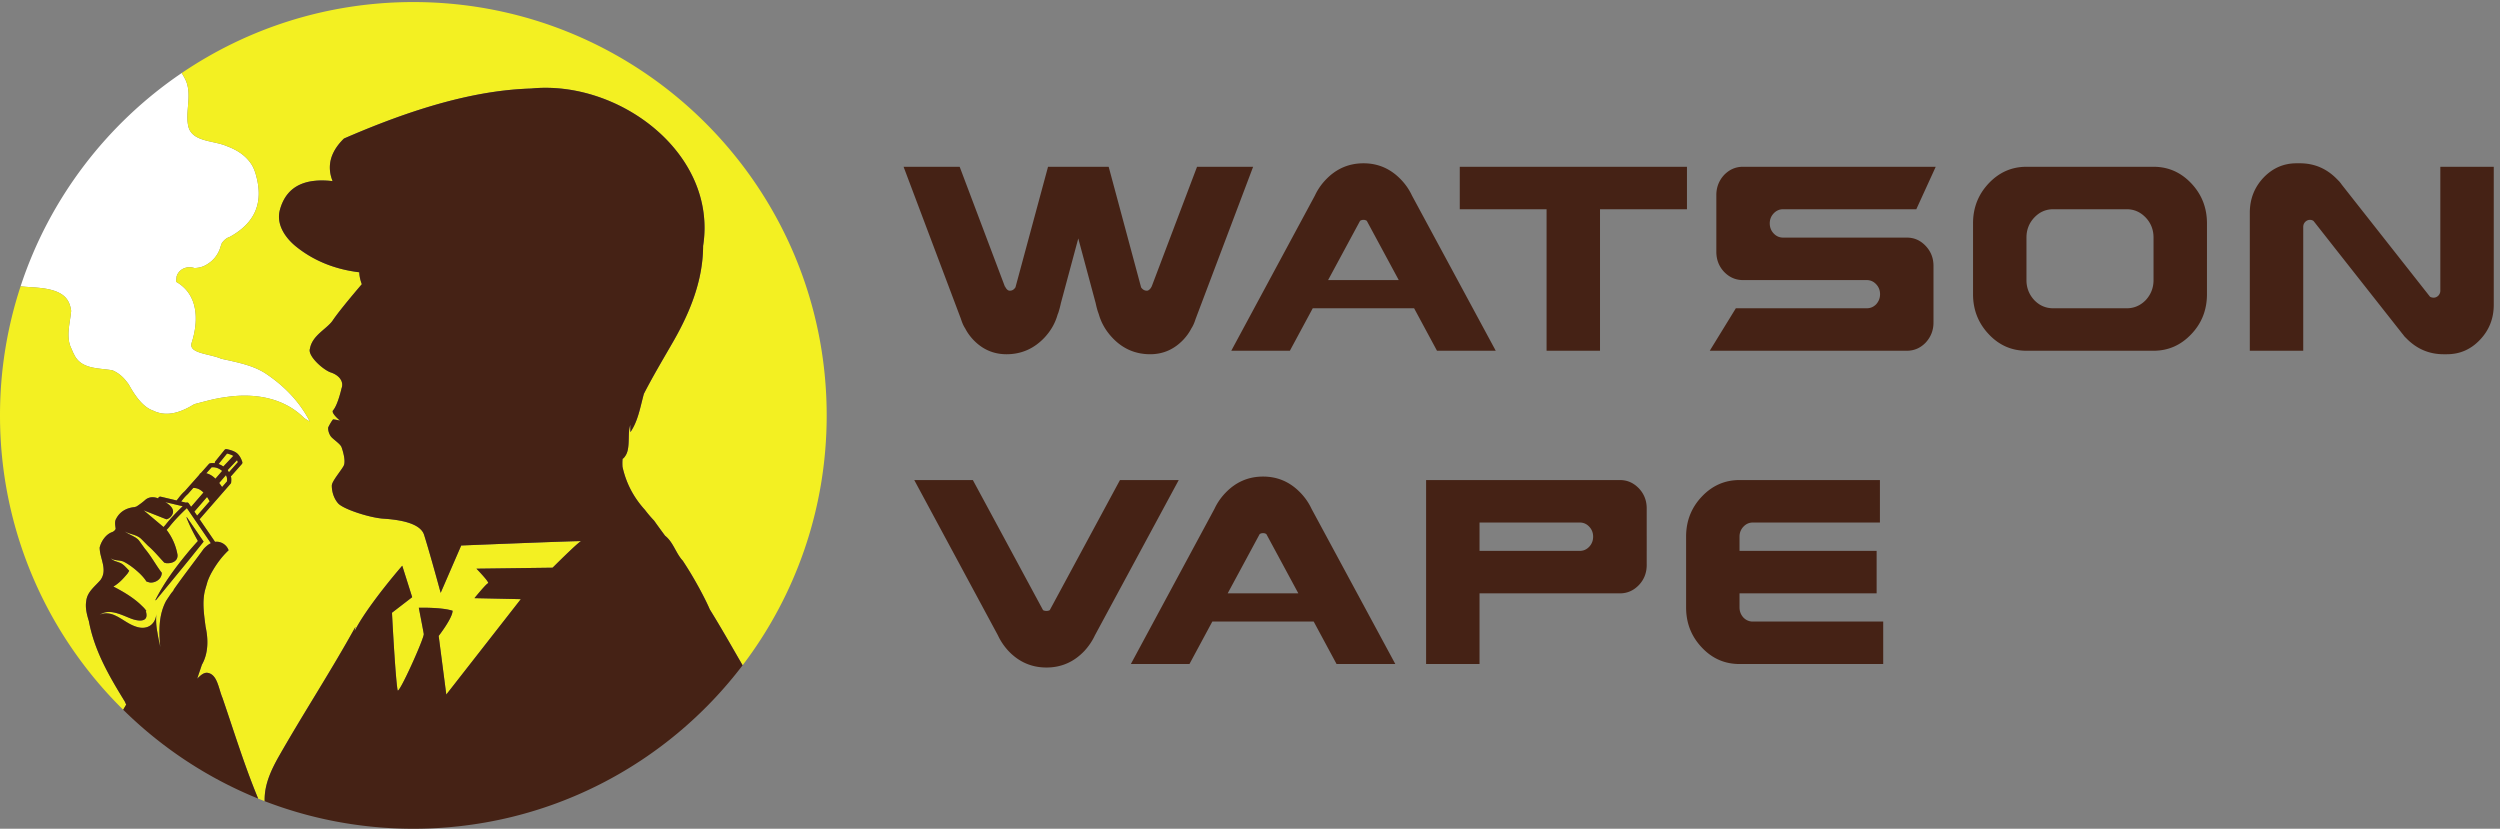 <svg xmlns="http://www.w3.org/2000/svg" height="352.32" width="1062.813" xml:space="preserve"><rect width="100%" height="100%" fill="#808080" stroke="none"/><path style="fill:#452215;fill-opacity:1;fill-rule:nonzero;stroke:none" d="M3111.09 1562.87c-10.68 11.31-19.36 23.51-26.04 36.59-5.01 7.42-9.51 17.5-13.52 30.23l-183.3 486.25h179.29l144.74-383.38.5.53c2.01-4.25 4.18-7.43 6.51-9.55 2.67-2.48 5.51-3.71 8.52-3.71 6.01 0 11.02 2.3 15.02 6.9 1 1.05 2.01 2.29 3.01 3.7l104.17 385.51h193.82l103.67-385.51c1-1.41 2-2.65 3-3.7 4.34-4.6 9.52-6.9 15.53-6.9 2.67 0 5.34 1.23 8.02 3.71 2.66 2.12 5 5.3 7.01 9.55v-.53l145.24 383.38h179.29l-183.8-486.25c-4.01-12.73-8.52-22.81-13.52-30.23-6.69-13.08-15.36-25.28-26.05-36.59-29.38-30.76-64.6-46.14-105.67-46.14-47.41 0-87.65 17.51-120.7 52.5-20.71 21.92-35.06 46.49-43.07 73.71-1 3.19-2.18 6.54-3.51 10.08-2.68 8.48-5 17.5-7.01 27.04l-55.59 206.8-55.59-206.8c-2.01-9.54-4.35-18.56-7.01-27.04-1-3.54-2.18-6.73-3.51-9.55-7.68-27.57-21.87-52.32-42.57-74.24-33.39-34.99-73.62-52.5-120.7-52.5-41.4 0-76.8 15.38-106.18 46.14M4471.04 1753.76l-102.17 189.31c-3 2.13-6.51 3.18-10.51 3.18-4.35 0-8.02-1.05-11.02-3.18l-102.17-189.31zm-535.38-225.89 267.44 496.33c8.34 18.03 19.69 34.65 34.05 49.85 33.39 35.34 73.79 53.02 121.21 53.02 47.07 0 87.3-17.68 120.69-53.02 14.36-15.2 25.71-31.82 34.06-49.85l267.94-496.33h-187.81l-73.12 135.76h-324.03l-73.13-135.76h-187.3M4943.52 1527.87v452.32h-277.46v135.75h726.2v-135.75H5114.3v-452.32h-170.78M5465.08 1527.87l83.41 135.76h418.42c11.69 0 21.7 4.23 30.05 12.72 8.34 9.19 12.52 19.97 12.52 32.35 0 12.36-4.18 22.97-12.52 31.81-8.35 8.83-18.36 13.25-30.05 13.25h-395.65c-23.38 0-43.57 8.84-60.6 26.52-16.36 17.67-24.54 39.06-24.54 64.17v180.82c0 24.73 8.18 46.12 24.54 64.16 17.03 17.67 37.22 26.51 60.6 26.51h616.17l-62.08-135.75h-425.88c-11.69 0-21.71-4.42-30.05-13.25-8.35-8.85-12.52-19.45-12.52-31.82 0-12.73 4.17-23.51 12.52-32.35 8.34-8.84 18.36-13.25 30.05-13.25h395.65c23.37 0 43.4-8.85 60.1-26.51 16.7-17.69 25.04-38.9 25.04-63.64v-181.35c0-24.75-8.34-46.14-25.04-64.17-16.7-17.32-36.73-25.98-60.1-25.98h-630.04M6797.98 1663.63c23.37 0 43.58 8.65 60.6 25.98 16.7 18.03 25.05 39.41 25.05 64.15v135.76c0 25.09-8.35 46.48-25.05 64.16-17.02 17.68-37.23 26.51-60.6 26.51H6563.1c-23.72 0-43.91-8.83-60.6-26.51-16.7-17.68-25.05-39.07-25.05-64.16v-135.76c0-24.74 8.35-46.12 25.05-64.15 16.69-17.33 36.88-25.98 60.6-25.98zm-320.53-135.76c-47.41 0-87.64 17.68-120.69 53.03-33.39 35.35-50.09 77.95-50.09 127.8v226.42c0 49.84 16.7 92.44 50.09 127.8 33.38 35.34 73.62 53.02 120.69 53.02h406.18c47.08 0 87.3-17.68 120.7-53.02 33.38-35.36 50.08-77.96 50.08-127.8V1708.7c0-50.21-16.7-92.8-50.08-127.8-33.4-35.35-73.62-53.03-120.7-53.03h-406.18M7810.87 1516.73c-47.08 0-87.32 17.51-120.7 52.5a18.18 18.18 0 0 0-3.51 3.71h-.5l-6.01 7.96c-1.34 1.41-2.51 2.82-3.51 4.24l-204.33 259.31-77.13 98.09c-1 .71-2.18 1.41-3.51 2.12-2.68 1.06-5.34 1.59-8.01 1.59-6.01 0-11.19-2.3-15.53-6.89-4.01-4.24-6-9.54-6-15.91v-395.58h-170.79v441.19c0 43.48 14.52 80.77 43.57 111.88 29.38 30.76 64.61 46.13 105.68 46.13h11.02c47.08 0 87.3-17.68 120.7-53.02l3-3.18h.5l6.51-7.95c1-1.43 2.01-2.84 3-4.25l281.47-357.4c1.01-1.06 2.17-1.77 3.51-2.12 2.67-1.06 5.51-1.6 8.52-1.6 5.66 0 10.67 2.13 15.02 6.37 4.33 4.6 6.51 9.89 6.51 15.91v396.11h170.78v-441.18c0-43.84-14.7-81.14-44.08-111.89-29.04-30.76-64.27-46.14-105.67-46.14h-10.51M3223.83 567.852c-14.36 15.558-25.71 32.359-34.06 50.378l-267.44 496.34h187.31l91.65-169.691 132.72-246.047c3.01-1.773 6.68-2.652 11.02-2.652 4 0 7.51.879 10.52 2.652l224.37 415.738h187.81l-267.94-496.34c-8.35-18.019-19.71-34.82-34.06-50.378-33.39-34.993-73.62-52.493-120.7-52.493-47.42 0-87.82 17.5-121.2 52.493M4150.06 752.391l-102.17 189.3c-3 2.129-6.51 3.188-10.51 3.188-4.35 0-8.02-1.059-11.02-3.188l-102.17-189.3zM3614.68 526.5l267.44 496.33c8.34 18.03 19.69 34.64 34.06 49.84 33.38 35.35 73.78 53.03 121.2 53.03 47.07 0 87.3-17.68 120.69-53.03 14.36-15.2 25.71-31.81 34.06-49.84l267.94-496.33h-187.81l-73.12 135.75h-324.03l-73.12-135.75h-187.31M5049.75 888.141c11.68 0 21.7 4.418 30.05 13.25 8.34 8.839 12.52 19.629 12.52 32.347 0 12.371-4.18 22.981-12.52 31.821-8.35 8.832-18.37 13.25-30.05 13.25h-320.53v-90.668zM4558.44 526.5v588.07h619.52c23.36 0 43.57-8.85 60.6-26.52 16.69-17.68 25.04-39.07 25.04-64.16V843.07c0-25.109-8.35-46.488-25.04-64.172-17.03-17.679-37.24-26.507-60.6-26.507h-448.74V526.5h-170.78M5560.29 526.5c-47.41 0-87.64 17.672-120.7 53.02-33.39 35.351-50.08 77.949-50.08 127.8v226.418c0 49.852 16.69 92.452 50.08 127.802 33.39 35.35 73.62 53.03 120.7 53.03h448.74V978.809h-406.17c-11.69 0-21.71-4.418-30.05-13.25-8.35-8.84-12.52-19.45-12.52-31.821v-45.597h438.23v-135.75h-438.23V707.32c0-12.379 4.17-23.16 12.52-32.351 8.34-8.477 18.36-12.719 30.05-12.719h416.69V526.5h-459.26" transform="matrix(.133 0 0 -.133 0 352.32)"/><path style="fill:#fff;fill-opacity:1;fill-rule:nonzero;stroke:none" d="M845.445 1457.54a225.683 225.683 0 0 1-22.351 11.87c-26.164 12.06-55.742 19.52-85.918 26.31-10.063 2.26-20.188 4.45-30.274 6.71-36.539 16.15-104.699 16.42-94.504 50.23 23.618 72.19 21.204 155.92-49.773 195.77 0 0 1.879 12.35 1.785 16.24a38.36 38.36 0 0 0 6.289 13.12c11.199 15.11 32.035 20.85 50.531 14.46 5.075.1 10.161.61 15.18 1.61 10.047 2 19.832 5.98 29.082 12.59 3.871 2.5 7.555 5.3 11.02 8.37 13.855 12.29 24.246 28.95 29.293 48.32a98.687 98.687 0 0 1 3.121 8.53c2.125 2.96 4.379 5.75 6.867 8.31 4.984 5.12 10.918 9.32 18.68 11.87 4.148 2.28 8.195 4.63 12.136 7.07 59.09 36.51 93.582 90.61 75.739 173.61a284.106 284.106 0 0 1-6.379 24.45c-2.61 7.77-5.551 15.19-9.309 22.04-13.933 23.89-34.211 40.52-57.586 52.41-7.886 4.05-16.113 7.57-24.66 10.74-42.055 18.35-111.773 12.76-122.816 64.4-10.688 49.57 16.07 105.58-12.61 154.93-2.508 4.81-5.277 9.49-8.179 14.11-239.555-162.39-422.899-401.38-515.004-681.77 19.36-2.31 40.425-2.7 63.535-5.27 67.996-7.57 88.887-31.07 96.211-62.61.816-3.51 1.461-7.12 1.945-10.84-3.519-36.53-15.148-75.88-3.492-110.2a80.115 80.115 0 0 1 5.523-12.62c1.825-5.35 4.024-10.2 6.543-14.65 22.168-49.92 79.047-44.4 123.453-52.34 2.864-1.26 5.684-2.61 8.454-4.09 14.644-7.8 25.457-18.04 34.562-29.24 3.035-3.69 5.895-7.49 8.715-11.36 17.41-31.3 39.609-65.09 68.598-80a73.732 73.732 0 0 1 9.921-4.25c45.532-22.21 91.579-3.56 131.059 20.67 4.875 1.34 9.848 2.64 14.828 3.96 20.918 5.53 41.996 11.1 62.781 15.01 6.93 1.31 13.825 2.43 20.664 3.31 89.543 14.09 186.083.75 253.411-66.84 5.851-3.92 11.738-7.54 17.699-10.83-33.602 65.87-85.242 116.94-144.77 155.89" transform="matrix(.133 0 0 -.133 0 352.32)"/><path style="fill:#f3f022;fill-opacity:1;fill-rule:nonzero;stroke:none" d="M1321.21 2642.43c-274.37 0-529.198-83.65-740.401-226.82 2.902-4.62 5.671-9.3 8.179-14.11 28.68-49.35 1.922-105.36 12.61-154.93 11.043-51.64 80.761-46.05 122.816-64.4 8.547-3.17 16.774-6.69 24.66-10.74 23.375-11.89 43.653-28.52 57.586-52.41 3.758-6.85 6.699-14.27 9.309-22.04a284.106 284.106 0 0 0 6.379-24.45c17.843-83-16.649-137.1-75.739-173.61a271.252 271.252 0 0 0-12.136-7.07c-7.762-2.55-13.696-6.75-18.68-11.87-2.488-2.56-4.742-5.35-6.867-8.31a98.687 98.687 0 0 0-3.121-8.53c-5.047-19.37-15.438-36.03-29.293-48.32a91.388 91.388 0 0 0-11.02-8.37c-9.25-6.61-19.035-10.59-29.082-12.59-5.019-1-10.105-1.51-15.18-1.61-18.496 6.39-39.332.65-50.531-14.46a38.36 38.36 0 0 1-6.289-13.12c.094-3.89-1.785-16.24-1.785-16.24 70.977-39.85 73.391-123.58 49.773-195.77-10.195-33.81 57.965-34.08 94.504-50.23 10.086-2.26 20.211-4.45 30.274-6.71 30.176-6.79 59.754-14.25 85.918-26.31 7.812-3.6 15.258-7.58 22.351-11.87 59.528-38.95 111.168-90.02 144.77-155.89-5.961 3.29-11.848 6.91-17.699 10.83-67.328 67.59-163.868 80.93-253.411 66.84-6.839-.88-13.734-2-20.664-3.31-20.785-3.91-41.863-9.48-62.781-15.01-4.98-1.32-9.953-2.62-14.828-3.96-39.48-24.23-85.527-42.88-131.059-20.67a73.732 73.732 0 0 0-9.921 4.25c-28.989 14.91-51.188 48.7-68.598 80-2.82 3.87-5.68 7.67-8.715 11.36-9.105 11.2-19.918 21.44-34.562 29.24-2.77 1.48-5.59 2.83-8.454 4.09-44.406 7.94-101.285 2.42-123.453 52.34-2.519 4.45-4.718 9.3-6.543 14.65a80.115 80.115 0 0 0-5.523 12.62c-11.656 34.32-.027 73.67 3.492 110.2-.484 3.72-1.129 7.33-1.945 10.84-7.324 31.54-28.215 55.04-96.211 62.61-23.11 2.57-44.176 2.96-63.535 5.27C23.156 1604 0 1465.32 0 1321.22c0-368.24 150.703-701.24 393.734-940.841a902.645 902.645 0 0 0 9.586 16.262c-1.41 3.23-2.828 6.48-4.211 9.621-49.234 80.34-97.136 161.32-115.086 257.617a323.808 323.808 0 0 0-3.66 12.43c-3.39 12.511-5.828 25.211-5.859 37.293-.016 4.828.355 9.558 1.195 14.14 2.871 29.008 26.797 45.77 45.375 67.168 20.149 27.531 4.969 57.59-.75 86.649a124.944 124.944 0 0 0-1.504 11.492c-.16 1.91-.265 3.84-.246 5.711 5.016 20.898 20.52 43.09 40.699 49.718a28.855 28.855 0 0 1 4.52 2.711c2.84 2.098 5.16 4.778 5.949 7.848-1.375 10.57-3.058 19.953-.359 27.723a20.75 20.75 0 0 0 2.18 4.476c12.558 24.092 34.91 34.712 58.98 36.872 2.059.69 4.129 1.4 6.203 2.14 2.016 1.31 4.012 2.65 5.992 4.02 7.922 5.46 15.582 11.37 22.867 17.91 3.575 2.76 7.391 4.7 11.348 5.9 9.285 2.83 19.328 1.61 28.762-2.2.027.16-.024.32.015.49.856 3.61 4.5 5.86 8.106 5l50.723-12.03c1.66 2.07 3.324 4.14 4.914 6.17 6.082 7.79 12.367 15.85 21.418 23.78l6.941 7.92 39.695 44.69c.496 2.21 2.071 3.96 4.215 4.75l26.004 29.28a6.77 6.77 0 0 0 3.317 2.04c.5.13 6.828 1.7 15.988.57-.5 1.98-.207 4.14 1.183 5.85l29.575 36.57c1.531 1.88 3.953 2.83 6.351 2.4 2.379-.4 23.555-4.19 34.371-13.99 10.977-9.93 15.789-26.51 15.989-27.21a6.724 6.724 0 0 0-1.43-6.3l-33.086-37.45c-.578-.65-1.289-1.11-2.024-1.48 1.821-6.79 1.446-12.84 1.016-18.23l-.129-1.66a6.766 6.766 0 0 0-1.644-3.93l-22.239-25.48c-.351-.6-.839-1.1-1.379-1.58l-75.679-86.71 49.414-72.258c18.351 2.406 36.844-8.684 43.394-26.91-21.261-19.981-38.168-42.942-52.742-68.293a200.898 200.898 0 0 1-7.922-15.289 194.24 194.24 0 0 1-7.031-17.129c-1.199-4.742-2.586-9.391-3.953-13.969-1.379-4.594-2.738-9.094-3.91-13.562-7.125-29.282-5.059-58.18-1.75-86.989 1.156-9.66 2.449-19.312 3.668-29.05 8.777-39.371 9.453-84.379-11.719-121.469l-11.562-34.113c-1.036-3.618-2.293-7.09-3.43-10.637 11.972 11.859 23.234 22.41 37.262 17.738 27.636-7.898 31.585-51.328 43.433-78.98 37.664-109.86 70.531-217.18 114.086-322.051 6.91-2.797 13.844-5.547 20.813-8.238-.864 28.058 5.171 55.109 15.246 81.339 7.652 19.918 17.554 39.43 28.347 58.68 79.825 140.52 168.47 275.602 246.76 417.602-1.13-4.832-2.16-9.543-3.18-14.231 1.8 3.43 3.59 6.86 5.46 10.239 45.52 82.582 147.15 199.031 147.15 199.031l31.76-100.571-64.58-49.761s10.59-206.438 18-247.727c2.92-16.281 85.75 167.27 83.63 179.969-2.11 12.711-15.88 83.641-15.88 83.641s71.99 2.117 107.99-9.532c0-23.289-44.47-80.461-44.47-80.461l24.35-187.379 238.2 304.891-148.21 3.18s37.05 45.519 43.4 47.64c6.36 2.118-37.05 46.579-37.05 46.579l243.49 3.179s82.58 82.571 91.05 84.692c8.47 2.121-383.24-13.762-383.24-13.762l-65.64-151.387s-32.46 120.328-52.93 185.258c-12.59 39.961-86.1 49.059-129.86 51.879-43.76 2.82-129.33 30.521-145.39 49.401-16.06 18.88-19.94 42.53-19.76 56.47.17 13.93 30.87 48.87 38.11 63.52 7.23 14.64-3 48.16-7.06 59.28-4.06 11.12-29.26 26.3-35.11 35.64-9.46 15.08-7.41 27.38-7.41 27.38s7.18 15.37 15.37 25.61c9.56-.57 22.54-4.1 22.54-4.1s-29.9 24.44-22.54 32.79c15.37 17.41 27.15 70.42 27.15 70.42 8.47 22.58-8.47 42.34-33.88 50.81-25.41 8.47-75.517 54-67.048 76.23 7.414 42.34 52.228 61.75 71.988 88.93 23.29 35.28 93.87 117.15 93.87 117.15s-7.54 17.65-8.2 38.04c-70.08 8.51-138.56 32.27-198.814 79.62-35.535 27.64-67.125 71.07-55.277 118.45 22.668 86.14 93.488 101.96 168.831 93.29-13.53 33.92-10.6 64.69 3 91.97 7.93 15.92 19.45 30.67 33.35 44.19 162.91 70.72 340.04 133.46 512.32 153.44 28.72 3.33 57.3 5.48 85.68 6.36 280.41 28.31 596.24-207.18 549.96-503.07-.33-100.23-34.43-193.35-81.96-281.31-6.72-12.44-13.72-24.79-20.91-37.03-29.11-50.46-59.46-101.73-86.46-154.38-11.66-42.44-18.52-86.95-43.14-122.66.28 7.76-.68 15.85.12 23.56-9.72-21.26-.21-68.66-13.13-93.93-3.91-7.65-7.89-12.46-12-14.95-.09-1.67-.23-3.32-.31-5-.4-6.52-.31-13.23.09-20.03 10.66-48.9 33.08-95.53 71.79-138.03a381.248 381.248 0 0 1 29.15-34.229c6.28-8.879 12.34-17.301 18.2-25.32 5.85-8.032 11.49-15.68 16.93-23.02 26.48-20.672 34.38-56.199 56.71-80.012 8.47-12.918 16.86-26.129 25.33-40.16 17.34-28.719 45.99-80.168 60.86-115.289 37.21-60.012 70.62-119.488 104.95-178.64 168.61 221.839 268.76 498.56 268.76 798.7 0 729.68-591.53 1321.21-1321.22 1321.21" transform="matrix(.133 0 0 -.133 0 352.32)"/><path style="fill:#f3f022;fill-opacity:1;fill-rule:nonzero;stroke:none" d="M600.383 1069.77c-8.703-7.7-14.328-14.91-20.289-22.55-.34-.43-.707-.88-1.047-1.31l15.766-3.74c2.953 1.42 6.542.65 8.453-2.14l7.535-11.02 39.558 45.68c-8.761 8.89-19.332 14.86-32.57 14.69l-17.406-19.61M709.84 1092.22l15.769 18.07c.52 6.53.813 12.56-3.472 19.86l-21.582-24.93c3.324-4.33 6.402-8.73 9.285-13M630.074 1000.82l40.348 46.23c-.305.35-.723.55-.957.97a190.772 190.772 0 0 1-7.672 12.44l-40.512-46.78 8.793-12.86M698.707 1165.92c-.039-.05-.094-.06-.133-.11 4.824-1.68 9.973-4.2 15.215-7.93l32.078 33.97c-5.98 3.62-14.492 6.19-20.148 7.47l-27.012-33.4M731.973 1139.66l28.429 32.18c-.644 1.69-1.644 3.92-2.828 6.25l-29.613-31.36c.719-1.13 1.215-2.34 1.379-3.64.922-1.16 1.871-2.31 2.633-3.43M676.285 1155.26l-16.937-19.08c11.316-2.59 20.949-9.11 29.273-17.3l21.477 24.8c-.094.08-.153.15-.246.23-14.614 12.46-28.653 12-33.567 11.35M540.109 992.629c-1.859-1.231-3.746-2.199-5.543-2.828-.98-.34-1.906-.403-2.867-.641l-72.586 28.74 63.575-53.502c2.3 2.481 4.605 4.961 6.812 7.551 14.379 18.403 33.281 38.691 54.602 58.921l-55.864 13.24c17.914-10.88 35.477-26.95 17.293-47.059a37.07 37.07 0 0 0-5.422-4.422" transform="matrix(.133 0 0 -.133 0 352.32)"/><path style="fill:#f3f022;fill-opacity:1;fill-rule:nonzero;stroke:none" d="m650.23 916.922-37.613-46.852c-25.371-31.66-87.804-106.98-114.222-139.441-.684-.797-2.11.16-1.395 1.133 27.406 54.207 63.426 102.847 101.922 149.418 10.808 13.191 22.168 25.922 33.672 38.531-13.461 24.109-26.246 48.461-36.289 74.43-.606.89.847 2.007 1.488 1l52.508-76.551a1.412 1.412 0 0 0-.071-1.668zm13.329-10.762c3.355 2.602 6.839 4.77 10.398 6.621L597.32 1024.86c-22.504-21.02-42.347-42.188-57.386-61.438-2.493-2.922-4.934-5.551-7.399-8.211 17.977-23.43 29.742-50.371 34.93-79.629 1.41-19.992-17.082-28.32-36.281-26.672-2.047.531-4.063 1.078-6.098 1.621-16.625 17.821-33.688 38.301-51.996 54l-21.078 21.328c-14.985 14.731-36.094 14.86-53.387 24.512 13.859-10.961 36.859-16.832 46.289-30 0 0 17.961-25.012 17.957-25.012 20.324-24.097 33.051-48.679 52.332-74.847.559-.77 1.207-1.43 1.887-2.043.418-19.27-19.024-33.09-37.777-31.469-2.301.59-4.571 1.219-6.805 1.879-1.5.453-2.969.973-4.445 1.473-6.637 10.64-14.348 18.777-22.293 26.48-15.582 14.359-31.743 27.258-50.629 36.887-13.688 5.922-29.942 2.273-41.782 11.402 7.723-9.172 20.887-11.129 30.739-15.41 10.09-4.16 17.265-13.051 24.863-20.699a508.645 508.645 0 0 0 4.023-4.551 126.635 126.635 0 0 0-5.714-9.199c-14.094-16.453-25.668-29.782-44.895-41.153 32.461-16.488 67.762-37.777 92.012-62.55a87.12 87.12 0 0 0 7.972-8.149c2.043-2.398 3.934-4.98 5.719-7.68a792.859 792.859 0 0 1-2.019-.359c11.777-36.91-24.157-32.691-47.973-23.34-29.957 11.41-68.652 33.367-99.606 11.641 15.809 7.668 33.352 5.387 48.231-1.43 23.512-10.23 43.82-28.992 69.641-36.73 34.679-11.25 60.253 8.09 63.171 39.367.036.031.071.07.11.101-1.442-18.73-.336-37.718 3.273-56.351 2.504-16.277 5.918-32.27 9.543-48.188-5.129 51.821-5.332 103.618 18.656 148.161 4.563 6.957 9.149 13.867 13.797 20.687.813 1.191 1.637 2.359 2.453 3.543 1.864 2.297 3.708 4.598 5.747 6.84a15.767 15.767 0 0 1 2.519 5.117c.113.16.223.32.34.492 30.293 43.328 64.375 86.918 95.508 129.77 3.883 4.09 7.91 7.859 12.09 11.109" transform="matrix(.133 0 0 -.133 0 352.32)"/><path style="fill:#452215;fill-opacity:1;fill-rule:nonzero;stroke:none" d="M2268.72 701.16c-14.87 35.121-43.52 86.57-60.86 115.289-8.47 14.031-16.86 27.242-25.33 40.16-22.33 23.813-30.23 59.34-56.71 80.012-5.44 7.34-11.08 14.988-16.93 23.02a2013.235 2013.235 0 0 0-18.2 25.32 381.248 381.248 0 0 0-29.15 34.229c-38.71 42.5-61.13 89.13-71.79 138.03-.4 6.8-.49 13.51-.09 20.03.08 1.68.22 3.33.31 5 4.11 2.49 8.09 7.3 12 14.95 12.92 25.27 3.41 72.67 13.13 93.93-.8-7.71.16-15.8-.12-23.56 24.62 35.71 31.48 80.22 43.14 122.66 27 52.65 57.35 103.92 86.46 154.38 7.19 12.24 14.19 24.59 20.91 37.03 47.53 87.96 81.63 181.08 81.96 281.31 46.28 295.89-269.55 531.38-549.96 503.07-28.38-.88-56.96-3.03-85.68-6.36-172.28-19.98-349.41-82.72-512.32-153.44-13.9-13.52-25.42-28.27-33.35-44.19-13.6-27.28-16.53-58.05-3-91.97-75.343 8.67-146.163-7.15-168.831-93.29-11.848-47.38 19.742-90.81 55.277-118.45 60.254-47.35 128.734-71.11 198.814-79.62.66-20.39 8.2-38.04 8.2-38.04s-70.58-81.87-93.87-117.15c-19.76-27.18-64.574-46.59-71.988-88.93-8.469-22.23 41.638-67.76 67.048-76.23 25.41-8.47 42.35-28.23 33.88-50.81 0 0-11.78-53.01-27.15-70.42-7.36-8.35 22.54-32.79 22.54-32.79s-12.98 3.53-22.54 4.1c-8.19-10.24-15.37-25.61-15.37-25.61s-2.05-12.3 7.41-27.38c5.85-9.34 31.05-24.52 35.11-35.64 4.06-11.12 14.29-44.64 7.06-59.28-7.24-14.65-37.94-49.59-38.11-63.52-.18-13.94 3.7-37.59 19.76-56.47 16.06-18.88 101.63-46.581 145.39-49.401 43.76-2.82 117.27-11.918 129.86-51.879 20.47-64.93 52.93-185.258 52.93-185.258l65.64 151.387s391.71 15.883 383.24 13.762c-8.47-2.121-91.05-84.692-91.05-84.692l-243.49-3.179s43.41-44.461 37.05-46.579c-6.35-2.121-43.4-47.64-43.4-47.64l148.21-3.18-238.2-304.891-24.35 187.379s44.47 57.172 44.47 80.461c-36 11.649-107.99 9.532-107.99 9.532s13.77-70.93 15.88-83.641c2.12-12.699-80.71-196.25-83.63-179.969-7.41 41.289-18 247.727-18 247.727l64.58 49.761-31.76 100.571s-101.63-116.449-147.15-199.031c-1.87-3.379-3.66-6.809-5.46-10.239 1.02 4.688 2.05 9.399 3.18 14.231-78.29-142-166.935-277.082-246.76-417.602-10.793-19.25-20.695-38.762-28.347-58.68-10.075-26.23-16.11-53.281-15.246-81.34C993.461 31.263 1153.68 0 1321.21 0c429.55 0 811.15 205.039 1052.46 522.52-34.33 59.152-67.74 118.628-104.95 178.64M597.793 995.141c-.641 1.007-2.094-.11-1.488-1 10.043-25.969 22.828-50.321 36.289-74.43-11.504-12.609-22.864-25.34-33.672-38.531-38.496-46.571-74.516-95.211-101.922-149.418-.715-.973.711-1.93 1.395-1.133 26.418 32.461 88.851 107.781 114.222 139.441l37.613 46.852c.372.469.426 1.148.071 1.668l-52.508 76.551" transform="matrix(.133 0 0 -.133 0 352.32)"/><path style="fill:#452215;fill-opacity:1;fill-rule:nonzero;stroke:none" d="M555.621 764.789a15.767 15.767 0 0 0-2.519-5.117c-2.039-2.242-3.883-4.543-5.747-6.84-.816-1.184-1.64-2.352-2.453-3.543-4.648-6.82-9.234-13.73-13.797-20.687-23.988-44.543-23.785-96.34-18.656-148.161-3.625 15.918-7.039 31.911-9.543 48.188-3.609 18.633-4.715 37.621-3.273 56.351-.039-.031-.074-.07-.11-.101-2.918-31.277-28.492-50.617-63.171-39.367-25.821 7.738-46.129 26.5-69.641 36.73-14.879 6.817-32.422 9.098-48.231 1.43 30.954 21.726 69.649-.231 99.606-11.641 23.816-9.351 59.75-13.57 47.973 23.34 0 0 .785.141 2.019.359-1.785 2.7-3.676 5.282-5.719 7.68a87.12 87.12 0 0 1-7.972 8.149c-24.25 24.773-59.551 46.062-92.012 62.55 19.227 11.371 30.801 24.7 44.895 41.153a126.635 126.635 0 0 1 5.714 9.199 508.645 508.645 0 0 1-4.023 4.551c-7.598 7.648-14.773 16.539-24.863 20.699-9.852 4.281-23.016 6.238-30.739 15.41 11.84-9.129 28.094-5.48 41.782-11.402 18.886-9.629 35.047-22.528 50.629-36.887 7.945-7.703 15.656-15.84 22.293-26.48 1.476-.5 2.945-1.02 4.445-1.473 2.234-.66 4.504-1.289 6.805-1.879 18.753-1.621 38.195 12.199 37.777 31.469-.68.613-1.328 1.273-1.887 2.043-19.281 26.168-32.008 50.75-52.332 74.847.004 0-17.957 25.012-17.957 25.012-9.43 13.168-32.43 19.039-46.289 30 17.293-9.652 38.402-9.781 53.387-24.512l21.078-21.328c18.308-15.699 35.371-36.179 51.996-54 2.035-.543 4.051-1.09 6.098-1.621 19.199-1.648 37.691 6.68 36.281 26.672-5.188 29.258-16.953 56.199-34.93 79.629 2.465 2.66 4.906 5.289 7.399 8.211 15.039 19.25 34.882 40.418 57.386 61.438l76.637-112.079c-3.559-1.851-7.043-4.019-10.398-6.621-4.18-3.25-8.207-7.019-12.09-11.109-31.133-42.852-65.215-86.442-95.508-129.77a33.752 33.752 0 0 0-.34-.492zM531.699 989.16c.961.238 1.887.301 2.867.641 1.797.629 3.684 1.597 5.543 2.828a37.07 37.07 0 0 1 5.422 4.422c18.184 20.109.621 36.179-17.293 47.059l55.864-13.24c-21.321-20.23-40.223-40.518-54.602-58.921-2.207-2.59-4.512-5.07-6.812-7.551l-63.575 53.502zm48.395 58.06c5.961 7.64 11.586 14.85 20.289 22.55l17.406 19.61c13.238.17 23.809-5.8 32.57-14.69l-39.558-45.68-7.535 11.02c-1.911 2.79-5.5 3.56-8.453 2.14l-15.766 3.74c.34.43.707.88 1.047 1.31zm96.191 108.04c4.914.65 18.953 1.11 33.567-11.35.093-.08.152-.15.246-.23l-21.477-24.8c-8.324 8.19-17.957 14.71-29.273 17.3zm22.422 10.66 27.012 33.4c5.656-1.28 14.168-3.85 20.148-7.47l-32.078-33.97c-5.242 3.73-10.391 6.25-15.215 7.93.039.05.094.06.133.11zm61.695 5.92-28.429-32.18c-.762 1.12-1.711 2.27-2.633 3.43-.164 1.3-.66 2.51-1.379 3.64l29.613 31.36c1.184-2.33 2.184-4.56 2.828-6.25zm-34.793-61.55-15.769-18.07c-2.883 4.27-5.961 8.67-9.285 13l21.582 24.93c4.285-7.3 3.992-13.33 3.472-19.86zm-95.535-109.47-8.793 12.86 40.512 46.78c2.715-4.05 5.297-8.23 7.672-12.44.234-.42.652-.62.957-.97zm37.571-503.41c-14.028 4.672-25.29-5.879-37.262-17.738 1.137 3.547 2.394 7.019 3.43 10.637l11.562 34.113c21.172 37.09 20.496 82.098 11.719 121.469-1.219 9.738-2.512 19.39-3.668 29.05-3.309 28.809-5.375 57.707 1.75 86.989 1.172 4.468 2.531 8.968 3.91 13.562 1.367 4.578 2.754 9.227 3.953 13.969a194.24 194.24 0 0 0 7.031 17.129 200.898 200.898 0 0 0 7.922 15.289c14.574 25.351 31.481 48.312 52.742 68.293-6.55 18.226-25.043 29.316-43.394 26.91l-49.414 72.258 75.679 86.71c.54.48 1.028.98 1.379 1.58l22.239 25.48a6.766 6.766 0 0 1 1.644 3.93l.129 1.66c.43 5.39.805 11.44-1.016 18.23.735.37 1.446.83 2.024 1.48l33.086 37.45a6.724 6.724 0 0 1 1.43 6.3c-.2.7-5.012 17.28-15.989 27.21-10.816 9.8-31.992 13.59-34.371 13.99-2.398.43-4.82-.52-6.351-2.4l-29.575-36.57c-1.39-1.71-1.683-3.87-1.183-5.85-9.16 1.13-15.488-.44-15.988-.57a6.77 6.77 0 0 1-3.317-2.04l-26.004-29.28c-2.144-.79-3.719-2.54-4.215-4.75l-39.695-44.69-6.941-7.92c-9.051-7.93-15.336-15.99-21.418-23.78-1.59-2.03-3.254-4.1-4.914-6.17l-50.723 12.03c-3.606.86-7.25-1.39-8.106-5-.039-.17.012-.33-.015-.49-9.434 3.81-19.477 5.03-28.762 2.2-3.957-1.2-7.773-3.14-11.348-5.9-7.285-6.54-14.945-12.45-22.867-17.91-1.98-1.37-3.976-2.71-5.992-4.02-2.074-.74-4.144-1.45-6.203-2.14-24.07-2.16-46.422-12.78-58.98-36.872a20.75 20.75 0 0 1-2.18-4.476c-2.699-7.77-1.016-17.153.359-27.723-.789-3.07-3.109-5.75-5.949-7.848a28.855 28.855 0 0 0-4.52-2.711c-20.179-6.628-35.683-28.82-40.699-49.718-.019-1.871.086-3.801.246-5.711.317-3.84.828-7.672 1.504-11.492 5.719-29.059 20.899-59.118.75-86.649-18.578-21.398-42.504-38.16-45.375-67.168-.84-4.582-1.211-9.312-1.195-14.14.031-12.082 2.469-24.782 5.859-37.293a323.808 323.808 0 0 1 3.66-12.43c17.95-96.297 65.852-177.277 115.086-257.617 1.383-3.141 2.801-6.391 4.211-9.621a902.645 902.645 0 0 1-9.586-16.262c122.75-121.02 269.055-218.168 431.43-284C781.609 201.25 748.742 308.57 711.078 418.43c-11.848 27.652-15.797 71.082-43.433 78.98" transform="matrix(.133 0 0 -.133 0 352.32)"/></svg>